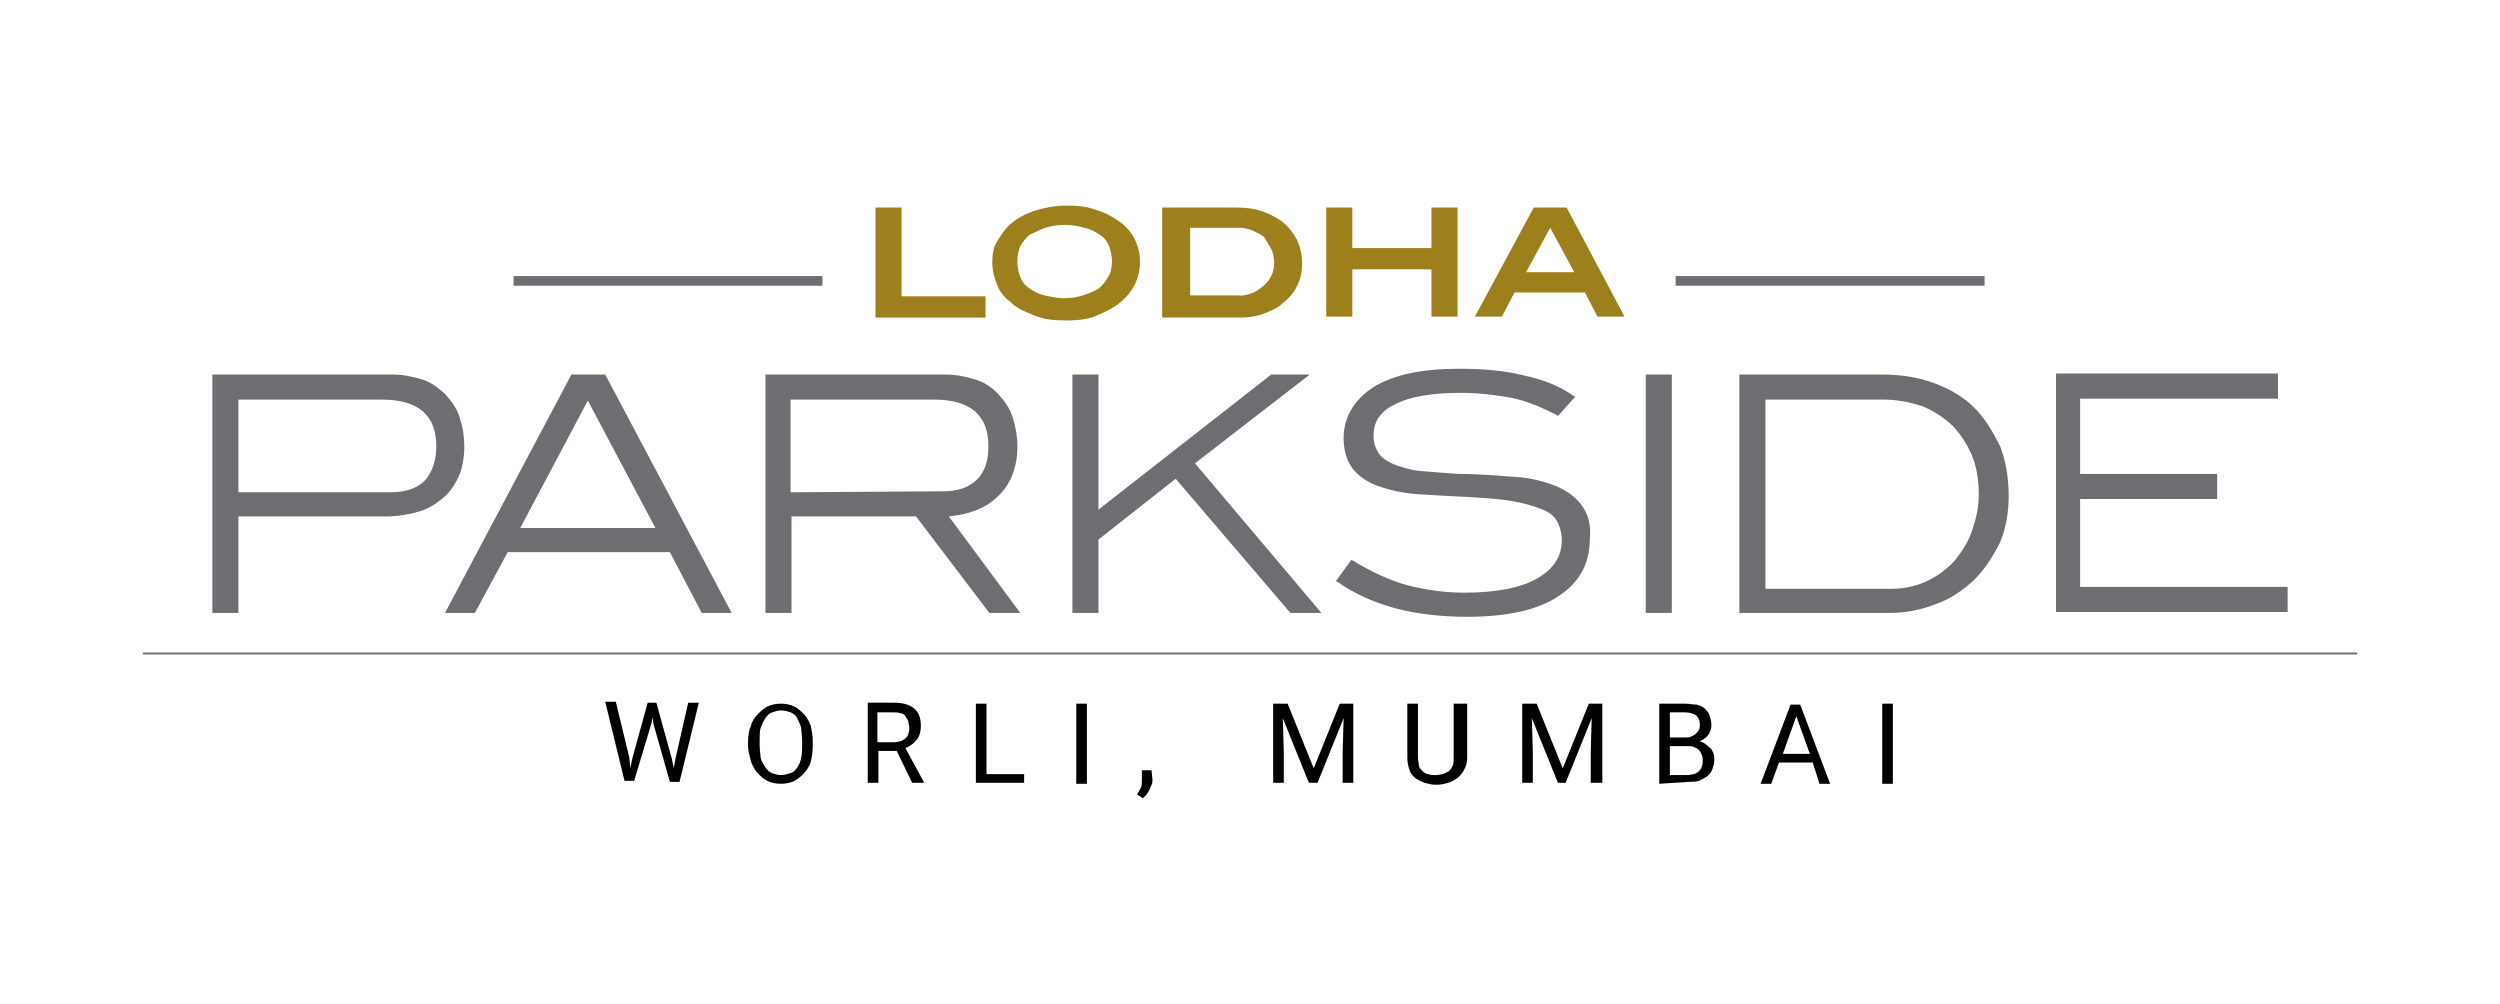 <?xml version="1.0" encoding="utf-8"?>
<!-- Generator: Adobe Illustrator 25.4.1, SVG Export Plug-In . SVG Version: 6.00 Build 0)  -->
<svg version="1.1" id="Layer_1" xmlns="http://www.w3.org/2000/svg" xmlns:xlink="http://www.w3.org/1999/xlink" x="0px" y="0px"
	 viewBox="0 0 259 104" style="enable-background:new 0 0 259 104;" xml:space="preserve">
<style type="text/css">
	.st0{fill:#9D7F1B;}
	.st1{fill:#6D6E71;}
</style>
<g>
	<g>
		<g>
			<path class="st0" d="M90.7,32.8V21.5h2.7v9.2h8.7v2.2H90.7L90.7,32.8z"/>
			<path class="st0" d="M118.1,27.1c0,1.7-0.7,3.1-2,4.2c-0.7,0.6-1.6,1-2.5,1.4s-2,0.5-3.2,0.5s-2.2-0.1-3.2-0.5s-1.8-0.7-2.5-1.4
				c-0.7-0.5-1.2-1.2-1.4-1.8c-0.3-0.7-0.5-1.5-0.5-2.3s0.1-1.6,0.5-2.2s0.8-1.3,1.4-1.8c0.7-0.6,1.6-1.1,2.6-1.4
				c1-0.3,2-0.5,3.2-0.5s2.2,0.1,3.2,0.5c1,0.3,1.8,0.8,2.6,1.4C117.4,24.1,118.1,25.5,118.1,27.1z M115.2,27.1
				c0-0.5-0.1-1.1-0.3-1.6c-0.2-0.5-0.5-0.9-1-1.2c-0.4-0.3-1-0.6-1.6-0.7c-0.6-0.2-1.3-0.3-2-0.3s-1.4,0.1-2,0.3s-1.1,0.5-1.6,0.7
				c-0.4,0.3-0.7,0.7-1,1.2c-0.2,0.5-0.3,1-0.3,1.6c0,0.5,0.1,1.1,0.3,1.6s0.5,0.9,1,1.2c0.4,0.3,1,0.6,1.5,0.7s1.3,0.3,2,0.3
				s1.4-0.1,2-0.3s1.1-0.4,1.6-0.7c0.4-0.3,0.7-0.7,1-1.2C115.1,28.2,115.2,27.7,115.2,27.1z"/>
			<path class="st0" d="M130.8,21.9c0.8,0.3,1.6,0.7,2.2,1.2c0.6,0.5,1,1.1,1.4,1.8c0.3,0.7,0.5,1.5,0.5,2.4c0,1.7-0.7,3.1-2,4.1
				c-0.5,0.5-1.2,0.8-2,1.1c-0.8,0.3-1.6,0.4-2.5,0.4h-8V21.5h7.6C129.1,21.5,129.9,21.6,130.8,21.9z M129.9,30.3
				c0.5-0.3,1-0.6,1.4-1.1c0.5-0.6,0.7-1.2,0.7-2c0-0.5-0.1-1-0.3-1.4c-0.2-0.4-0.5-0.8-0.7-1.2c-0.3-0.3-0.8-0.5-1.2-0.7
				s-1-0.3-1.5-0.3h-5v7h5C128.8,30.7,129.3,30.5,129.9,30.3z"/>
			<path class="st0" d="M148.3,32.8v-4.9h-8.2v4.9h-2.7V21.5h2.7v4.2h8.2v-4.2h2.7v11.3L148.3,32.8L148.3,32.8z"/>
			<path class="st0" d="M165.5,32.8l-1.3-2.5h-7.3l-1.3,2.5h-2.8l6.1-11.3h3.4l6,11.3H165.5z M160.6,23.6l-2.5,4.6h5L160.6,23.6z"/>
		</g>
		<rect x="53.2" y="28.6" class="st1" width="32" height="1"/>
		<rect x="173.6" y="28.6" class="st1" width="32" height="1"/>
	</g>
	<path class="st1" d="M48.1,46.3c0-1.2-0.2-2.2-0.5-3.1c-0.3-1-0.9-1.7-1.5-2.4c-0.7-0.6-1.4-1.2-2.4-1.5s-2-0.5-3.1-0.5H22v24.7
		h2.7v-10h15.3c1.2,0,2.4-0.2,3.4-0.5s1.8-0.8,2.6-1.5c0.7-0.6,1.2-1.4,1.6-2.3C47.9,48.4,48.1,47.4,48.1,46.3z M44,49.8
		c-0.8,0.8-2,1.2-3.5,1.2H24.7v-9.6h14.9c3.7,0,5.6,1.6,5.6,4.8C45.2,47.7,44.8,48.9,44,49.8z M59.2,38.8L46.1,63.5h3.1l3.4-6.3
		h16.8l3.3,6.3h3.1L62.7,38.8H59.2z M53.9,54.7l7-13.2l7,13.2H53.9z M161.3,50.4c-1.2-0.5-2.7-0.9-4.4-1c-1.6-0.1-3.5-0.3-5.7-0.3
		c-1.5-0.1-2.9-0.2-4-0.3c-1.1-0.1-2-0.4-2.8-0.7c-0.7-0.3-1.3-0.7-1.6-1.2c-0.3-0.5-0.5-1-0.5-1.8c0-1.4,0.7-2.5,2.2-3.2
		c1.5-0.8,3.8-1.2,6.8-1.2c1.8,0,3.6,0.2,5.2,0.5s3.2,1,4.8,1.8l0.1,0.1l1.8-2l-0.2-0.1c-1.4-1-3.2-1.7-5.1-2.1
		c-2-0.5-4.2-0.7-6.7-0.7c-3.8,0-6.8,0.6-8.9,1.9c-2,1.3-3.1,3.1-3.1,5.3c0,1.2,0.3,2.3,0.9,3.1c0.6,0.8,1.6,1.5,2.8,1.9
		c1.2,0.4,2.5,0.7,4,0.8c1.6,0.1,3.3,0.2,5.4,0.3c1.6,0.1,3.1,0.2,4.3,0.4c1.2,0.2,2.2,0.5,3,0.8s1.4,0.7,1.7,1.3
		c0.3,0.5,0.5,1.2,0.5,2c0,1.6-0.8,2.9-2.5,3.9c-1.7,1-4.3,1.5-7.6,1.5c-2.1,0-4.1-0.3-6-0.8c-1.8-0.5-3.7-1.4-5.5-2.5l-0.2-0.1
		l-1.6,2.2l0.2,0.1c1.7,1.2,3.7,2.1,5.9,2.7s4.8,0.9,7.5,0.9c4.1,0,7.3-0.7,9.4-2.1c2.2-1.4,3.3-3.4,3.3-5.9
		C165,53.4,163.8,51.5,161.3,50.4z M215.5,60.9v-9.2h14.2v-2.6h-14.2v-7.8H236v-2.6h-23v24.7h24v-2.6H215.5L215.5,60.9z M204.5,42.2
		c-1.1-1.1-2.5-1.9-4.1-2.5c-1.6-0.6-3.4-0.9-5.5-0.9h-14.7v24.7h15.5c1.7,0,3.3-0.3,4.8-0.9c1.5-0.5,2.8-1.4,4-2.5
		c1.2-1.2,2-2.5,2.7-3.9c0.6-1.4,0.9-3.1,0.9-4.8c0-1.9-0.3-3.7-0.9-5.2C206.4,44.6,205.6,43.3,204.5,42.2z M204.3,55
		c-0.4,1.2-1.1,2.2-1.8,3.1c-1.8,1.9-4,2.9-6.6,2.9h-13V41.4h12.3c1.4,0,2.8,0.3,4,0.7c1.2,0.5,2.2,1.2,3.1,2c0.8,0.9,1.5,1.9,2,3.1
		c0.5,1.2,0.7,2.6,0.7,4.1C205,52.6,204.7,53.8,204.3,55z M103.4,51.4c1.3-1.2,2-3,2-5.1c0-1.1-0.2-2.2-0.5-3.1
		c-0.3-1-0.9-1.7-1.5-2.4c-0.7-0.7-1.4-1.2-2.4-1.5s-2-0.5-3.1-0.5H79.3v24.7h2.7v-10h12.9l7.6,10h3.2l-7.4-10
		C100.5,53.3,102.2,52.6,103.4,51.4z M81.9,51v-9.6h14.9c3.7,0,5.6,1.6,5.6,4.8c0,1.6-0.4,2.7-1.2,3.5c-0.8,0.8-2,1.2-3.5,1.2
		L81.9,51L81.9,51z M170.5,63.5h2.7V38.8h-2.7V63.5z M135.7,38.8h-4l-17.9,14v-14h-2.7v24.7h2.7v-7.6l8-6.3l11.8,13.8l0.1,0.1h3.2
		l-13.1-15.5L135.7,38.8z"/>
	<rect x="14.8" y="67.6" class="st1" width="229.4" height="0.2"/>
	<g>
		<path d="M65.2,78.5l0.1,1.1l0.2-1l1.6-5.8h0.9l1.6,5.8l0.2,1l0.2-1.1l1.3-5.7h1.1l-2,8.2h-1l-1.7-6l-0.1-0.7l-0.1,0.6l-1.8,6h-1
			l-2-8.2h1.1L65.2,78.5z"/>
		<path d="M84.2,77.3c0,0.6-0.1,1.2-0.2,1.6s-0.4,0.9-0.7,1.2c-0.3,0.3-0.6,0.6-1,0.8c-0.4,0.2-0.9,0.3-1.4,0.3s-1-0.1-1.4-0.3
			c-0.4-0.2-0.7-0.5-1-0.8c-0.3-0.3-0.5-0.7-0.7-1.2c-0.1-0.5-0.3-1-0.3-1.6v-0.5c0-0.6,0.1-1.2,0.3-1.6c0.1-0.5,0.4-0.9,0.7-1.2
			c0.3-0.3,0.6-0.6,1-0.8c0.4-0.2,0.9-0.3,1.4-0.3s1,0.1,1.4,0.3c0.4,0.2,0.7,0.5,1,0.8c0.3,0.3,0.5,0.7,0.7,1.2
			c0.1,0.5,0.2,1,0.2,1.6V77.3z M83.1,76.7c0-0.5-0.1-1-0.1-1.3c-0.1-0.4-0.3-0.7-0.4-1c-0.2-0.3-0.4-0.5-0.7-0.6
			c-0.3-0.1-0.6-0.2-1-0.2c-0.3,0-0.6,0.1-0.9,0.2c-0.3,0.1-0.5,0.3-0.7,0.6c-0.2,0.3-0.3,0.5-0.5,1c-0.1,0.4-0.1,0.8-0.1,1.3v0.5
			c0,0.5,0.1,1,0.1,1.3c0.1,0.4,0.3,0.7,0.5,1c0.2,0.3,0.4,0.5,0.7,0.6c0.3,0.1,0.6,0.2,0.9,0.2c0.3,0,0.7-0.1,1-0.2
			c0.3-0.1,0.5-0.3,0.7-0.6c0.2-0.3,0.3-0.5,0.4-1c0.1-0.4,0.1-0.8,0.1-1.3V76.7z"/>
		<path d="M92.9,77.8H91v3.3h-1.1v-8.3h2.7c1,0,1.6,0.2,2.1,0.6c0.5,0.4,0.7,1,0.7,1.8c0,0.5-0.1,1-0.4,1.4
			c-0.3,0.4-0.7,0.7-1.2,0.9l1.9,3.5v0.1h-1.2L92.9,77.8z M90.9,76.9h1.7c0.3,0,0.5-0.1,0.7-0.1c0.2-0.1,0.4-0.2,0.5-0.3
			s0.3-0.3,0.3-0.5c0.1-0.2,0.1-0.4,0.1-0.6s-0.1-0.5-0.1-0.7c-0.1-0.2-0.2-0.3-0.3-0.5s-0.3-0.3-0.5-0.3c-0.2-0.1-0.5-0.1-0.8-0.1
			h-1.6V76.9z"/>
		<path d="M102.2,80.2h3.9v0.9h-5v-8.2h1.1V80.2z"/>
		<path d="M112.6,81.2h-1.1v-8.3h1.1V81.2z"/>
		<path d="M119.4,80.8c0,0.1,0,0.3-0.1,0.5s-0.1,0.3-0.2,0.5s-0.2,0.3-0.3,0.5c-0.1,0.1-0.3,0.3-0.4,0.4l-0.6-0.4
			c0.2-0.3,0.3-0.5,0.4-0.7s0.1-0.5,0.1-0.9v-0.9h1L119.4,80.8L119.4,80.8z"/>
		<path d="M133.4,72.9l2.7,6.7l2.7-6.7h1.4v8.2h-1.1v-3.2l0.1-3.5l-2.7,6.7h-0.9l-2.7-6.7l0.1,3.5v3.2h-1.1v-8.2H133.4z"/>
		<path d="M152,72.9v5.6c0,0.5-0.1,0.9-0.3,1.2c-0.1,0.3-0.4,0.6-0.7,0.9c-0.3,0.2-0.6,0.4-1,0.5c-0.3,0.1-0.7,0.2-1.2,0.2
			s-0.8-0.1-1.2-0.2c-0.3-0.1-0.7-0.3-1-0.5c-0.3-0.3-0.5-0.5-0.6-0.9c-0.1-0.3-0.2-0.7-0.2-1.2v-5.6h1.1v5.6c0,0.3,0.1,0.6,0.1,0.8
			s0.2,0.4,0.4,0.6c0.1,0.1,0.3,0.3,0.6,0.3c0.2,0.1,0.5,0.1,0.8,0.1c0.3,0,0.5-0.1,0.7-0.1c0.2-0.1,0.4-0.2,0.6-0.3
			c0.1-0.1,0.3-0.3,0.4-0.6c0.1-0.2,0.1-0.5,0.1-0.8v-5.6H152z"/>
		<path d="M159.2,72.9l2.7,6.7l2.7-6.7h1.4v8.2h-1.2v-3.2l0.1-3.5l-2.7,6.7h-0.8l-2.7-6.7l0.1,3.5v3.2h-1.1v-8.2H159.2z"/>
		<path d="M171.9,81.2v-8.3h2.7c0.4,0,0.8,0.1,1.2,0.1c0.3,0.1,0.6,0.2,0.8,0.4c0.2,0.2,0.4,0.4,0.5,0.7c0.1,0.3,0.2,0.6,0.2,1
			s-0.1,0.7-0.3,1c-0.2,0.3-0.5,0.5-0.9,0.7c0.2,0.1,0.4,0.1,0.6,0.3c0.2,0.1,0.3,0.3,0.5,0.4c0.1,0.1,0.2,0.3,0.3,0.5
			c0.1,0.2,0.1,0.4,0.1,0.7c0,0.4-0.1,0.7-0.2,1c-0.1,0.3-0.3,0.5-0.5,0.7c-0.3,0.2-0.5,0.3-0.9,0.5c-0.3,0.1-0.7,0.1-1.1,0.1
			L171.9,81.2L171.9,81.2z M173,76.4h1.6c0.2,0,0.5,0,0.6-0.1c0.2-0.1,0.3-0.1,0.5-0.3c0.1-0.1,0.3-0.3,0.3-0.4
			c0.1-0.1,0.1-0.3,0.1-0.5c0-0.5-0.1-0.7-0.4-1c-0.3-0.2-0.7-0.3-1.2-0.3H173L173,76.4L173,76.4z M173,77.3v3h1.8
			c0.3,0,0.5-0.1,0.7-0.1c0.2-0.1,0.3-0.1,0.5-0.3c0.1-0.1,0.3-0.3,0.3-0.5c0.1-0.2,0.1-0.4,0.1-0.6s0-0.4-0.1-0.6s-0.1-0.3-0.3-0.5
			s-0.3-0.2-0.5-0.3c-0.2-0.1-0.4-0.1-0.7-0.1C175,77.3,173,77.3,173,77.3z"/>
		<path d="M187.8,79h-3.5l-0.8,2.2h-1.1l3.1-8.2h1l3.1,8.2h-1.1L187.8,79z M184.7,78.1h2.8l-1.4-3.9L184.7,78.1z"/>
		<path d="M196.1,81.2H195v-8.3h1.1V81.2z"/>
	</g>
</g>
</svg>
